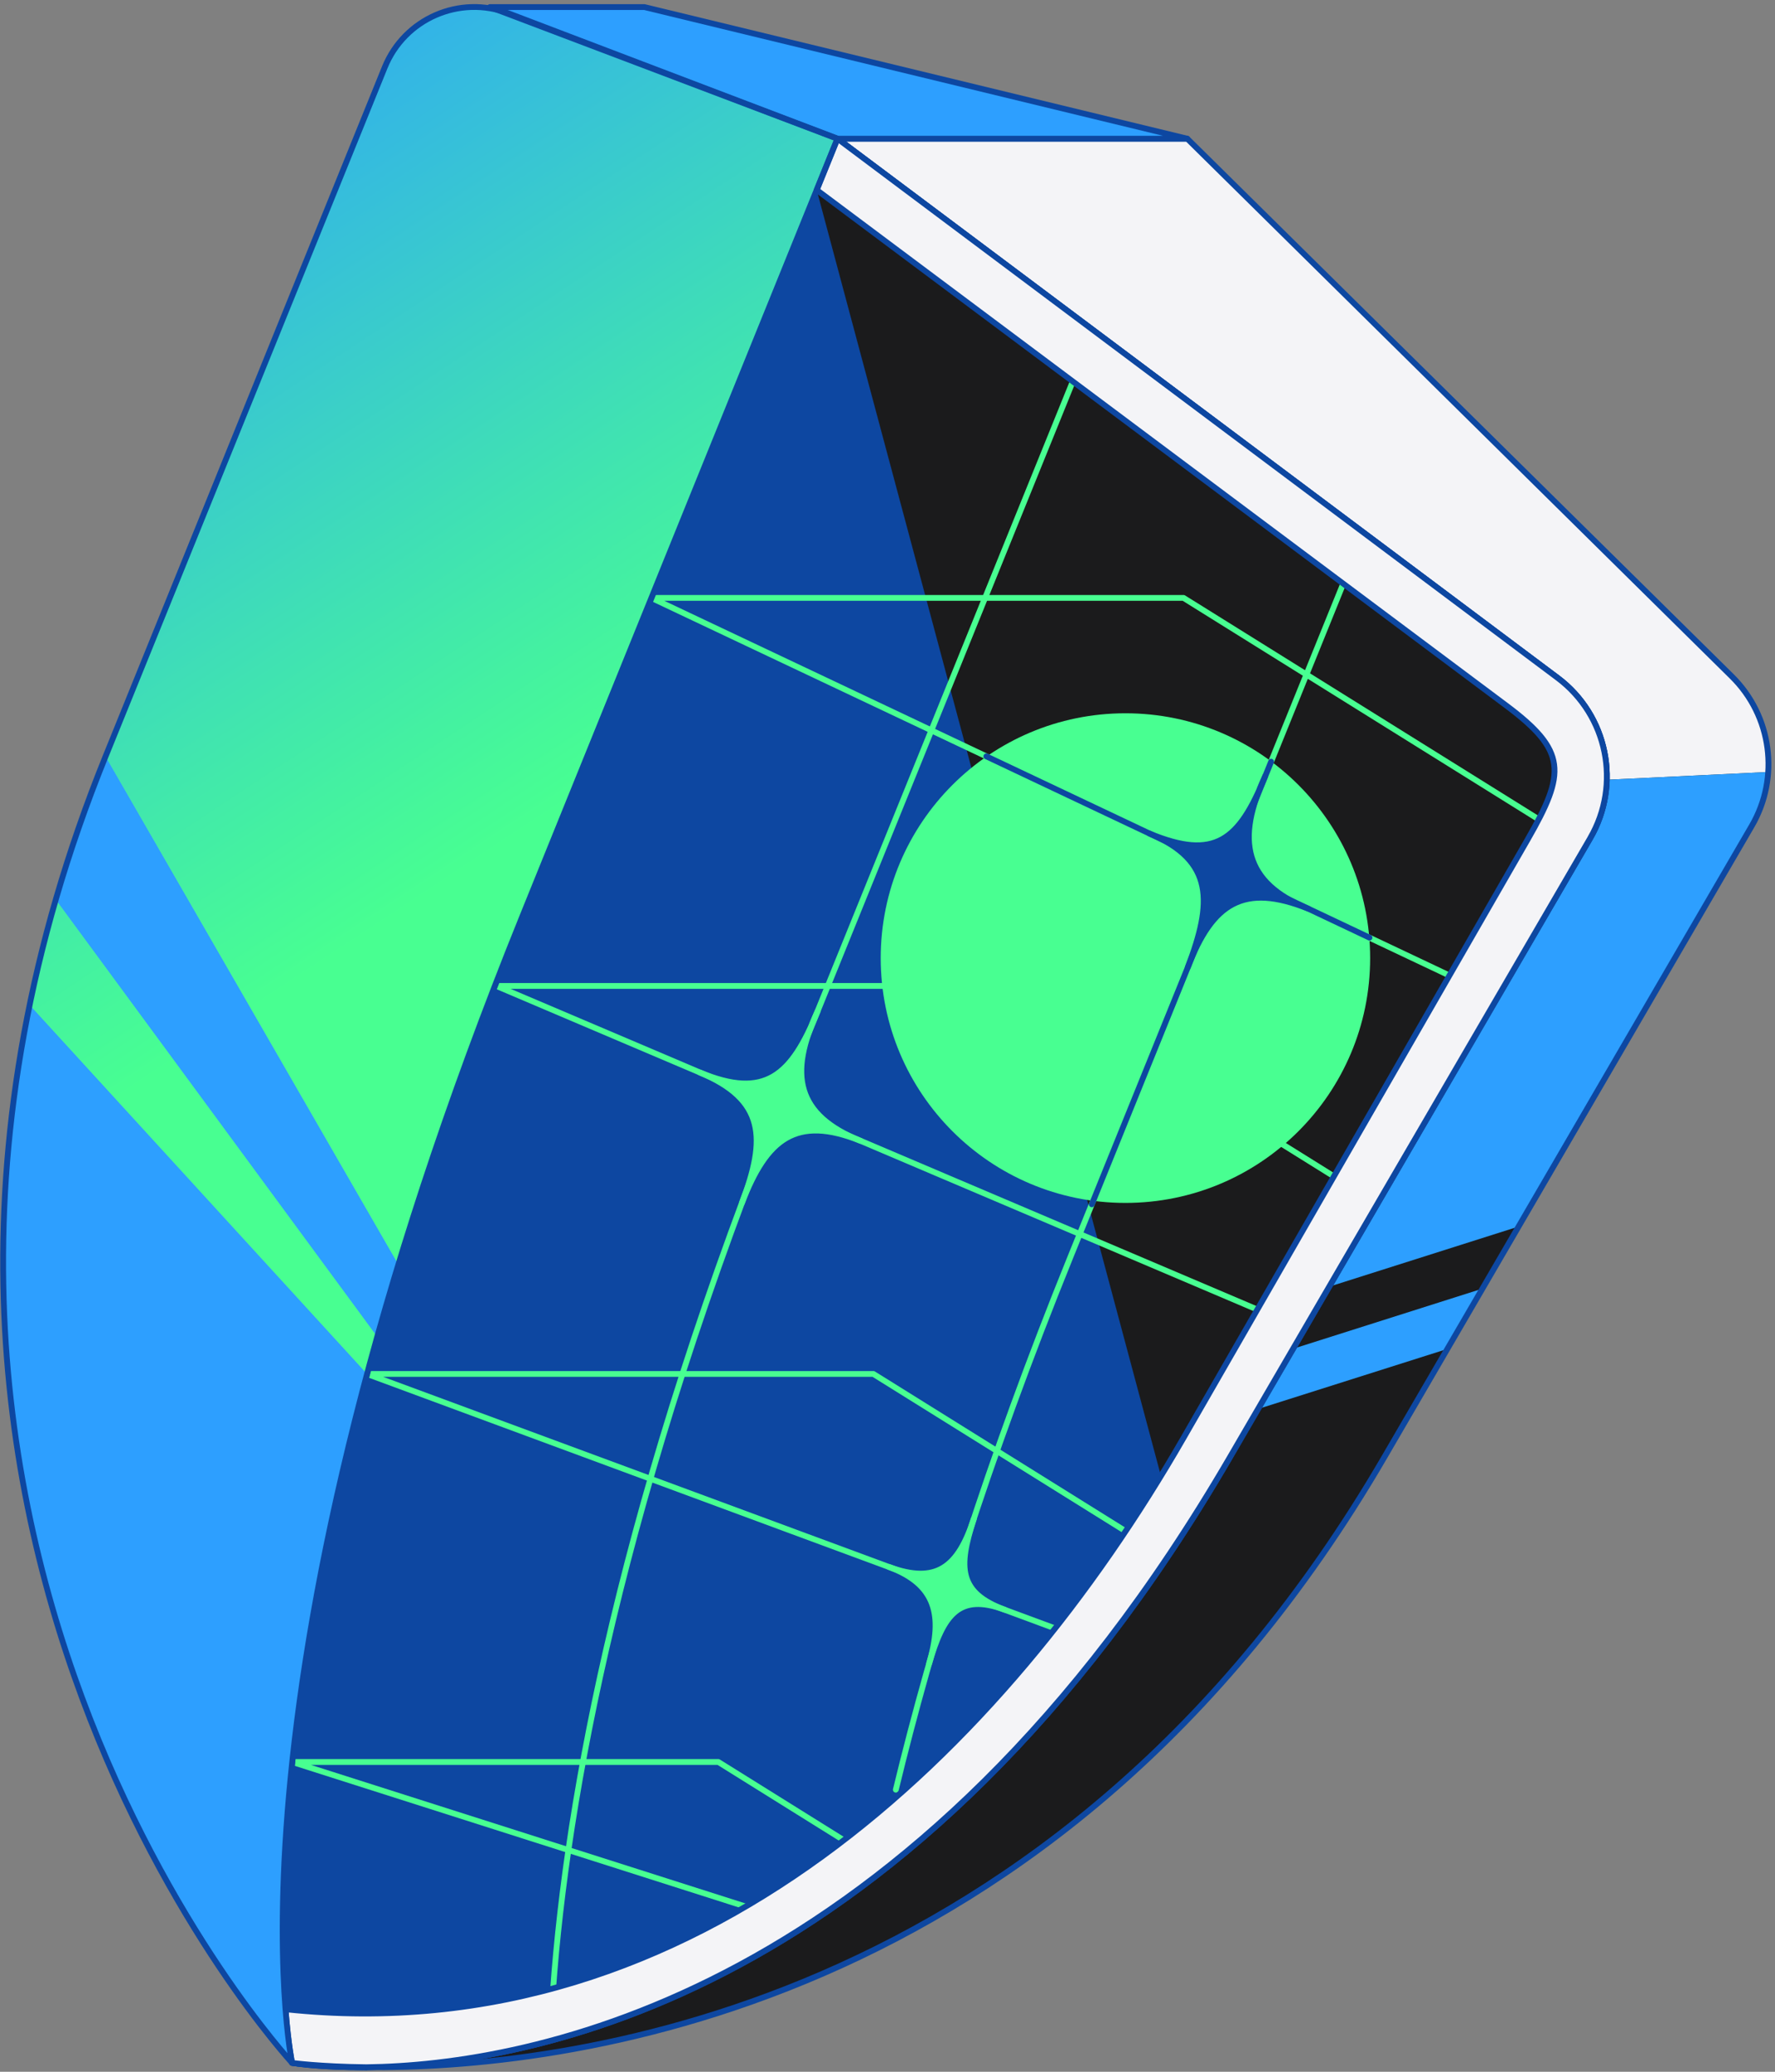 <svg width="324" height="378" viewBox="0 0 324 378" fill="none" xmlns="http://www.w3.org/2000/svg">
<rect x="0" y="0" width="324" height="378" fill="#808080" stroke="none"/>
<path d="M142.068 18.655L216.301 42.225L307.466 143.761L194.424 321.457C194.424 321.457 119.412 379.524 52.892 372.231L26.603 310.383L142.068 18.655Z" fill="#0d47a1" stroke="#0d47a1" stroke-width="1.059" stroke-linecap="round" stroke-linejoin="round"/>
<path d="M149.073 34.649L213.542 275.368L301.58 130.079L172.717 30.706L149.073 34.649Z" fill="#1B1B1C"/>
<path d="M280.865 149.493L216.038 109.089H118.903L264.674 178.032" stroke="#48FF91" stroke-width="1.059" stroke-linecap="round" stroke-linejoin="round"/>
<path d="M243.479 214.631L187.736 179.888H90.601L229.5 238.93" stroke="#48FF91" stroke-width="1.059" stroke-linecap="round" stroke-linejoin="round"/>
<path d="M205.453 279.368L159.425 250.681H66.987L192.574 297.104" stroke="#48FF91" stroke-width="1.059" stroke-linecap="round" stroke-linejoin="round"/>
<path d="M154.012 335.756L131.122 321.48H53.342L136.103 347.856" stroke="#48FF91" stroke-width="1.059" stroke-linecap="round" stroke-linejoin="round"/>
<path d="M100.954 362.994C103.451 328.449 113.228 273.312 144.04 197.324L195.828 69.585" stroke="#48FF91" stroke-width="1.059" stroke-linecap="round" stroke-linejoin="round"/>
<path d="M163.521 326.536C170.133 299.184 180.206 266.789 195.397 229.326L245.194 106.482" stroke="#48FF91" stroke-width="1.059" stroke-linecap="round" stroke-linejoin="round"/>
<path d="M127.729 195.672C139.656 200.628 139.928 207.685 135.429 219.477C139.94 207.685 145.366 203.446 157.083 208.155C145.366 203.446 143.858 196.067 149.259 184.474C144.464 196.314 139.668 200.628 127.741 195.672H127.729Z" fill="#48FF91" stroke="#48FF91" stroke-width="1.059" stroke-linecap="round" stroke-linejoin="round"/>
<path d="M162.255 285.894C170.87 289.082 172.167 294.743 169.597 303.519C172.167 294.743 174.948 290.578 183.402 293.705C174.948 290.578 174.874 286.005 177.754 277.118C174.874 286.005 170.882 289.07 162.267 285.894H162.255Z" fill="#48FF91" stroke="#48FF91" stroke-width="1.059" stroke-linecap="round" stroke-linejoin="round"/>
<path d="M205.43 219.476C230.1 219.476 250.098 199.477 250.098 174.808C250.098 150.138 230.1 130.14 205.43 130.14C180.761 130.14 160.762 150.138 160.762 174.808C160.762 199.477 180.761 219.476 205.43 219.476Z" fill="#48FF91"/>
<path d="M199.295 219.732L232.024 138.974" stroke="#0d47a1" stroke-width="1.059" stroke-linecap="round" stroke-linejoin="round"/>
<path d="M180.046 138L249.978 171.075" stroke="#0d47a1" stroke-width="1.059" stroke-linecap="round" stroke-linejoin="round"/>
<path d="M209.78 152.065C221.707 157.021 221.312 164.684 216.813 176.488C221.324 164.697 227.059 161.088 238.776 165.784C227.059 161.075 225.551 153.19 230.952 141.596C226.157 153.437 221.72 157.021 209.78 152.065Z" fill="#0d47a1" stroke="#0d47a1" stroke-width="1.059" stroke-linecap="round" stroke-linejoin="round"/>
<path d="M66.866 377.161C58.3 377.062 53.307 376.37 53.307 376.37C53.307 376.37 58.3 377.26 66.866 377.161Z" fill="white"/>
<path d="M216.714 25.302H152.864L284.298 123.673C293.419 130.508 295.977 143.091 290.243 152.941L224.513 265.823C166.892 364.763 96.058 376.789 66.864 377.16C101.2 377.543 193.07 368.261 252.718 265.823L319.758 150.692C324.912 141.842 323.416 130.62 316.124 123.426L216.702 25.29L216.714 25.302Z" fill="#F4F4F7"/>
<path d="M252.715 265.824L319.754 150.692C321.546 147.602 322.523 144.241 322.733 140.854L293.267 142.275C293.168 145.922 292.192 149.592 290.251 152.942L224.522 265.824C166.901 364.764 96.067 376.79 66.873 377.161C101.209 377.544 193.079 368.262 252.727 265.824H252.715Z" fill="#1B1B1C"/>
<path d="M319.754 150.692C321.546 147.602 322.522 144.241 322.732 140.854L293.267 142.275C293.168 145.922 292.191 149.592 290.251 152.942L242.604 234.764L277.187 223.788L319.754 150.68V150.692Z" fill="#2D9FFF"/>
<path d="M229.605 257.082L264.188 246.119L270.59 235.119L236.008 246.095L229.605 257.082Z" fill="#2D9FFF"/>
<path d="M66.866 377.161C58.3 377.062 53.307 376.37 53.307 376.37C53.307 376.37 58.3 377.26 66.866 377.161Z" stroke="#0d47a1" stroke-width="1.059" stroke-linecap="round" stroke-linejoin="round"/>
<path d="M216.714 25.302H152.864L284.298 123.673C293.419 130.508 295.977 143.091 290.243 152.941L224.513 265.823C166.892 364.763 96.058 376.789 66.864 377.16C101.2 377.543 193.07 368.261 252.718 265.823L319.758 150.692C324.912 141.842 323.416 130.62 316.124 123.426L216.702 25.29L216.714 25.302Z" stroke="#0d47a1" stroke-width="1.059" stroke-linecap="round" stroke-linejoin="round"/>
<path d="M66.866 377.161C58.3 377.062 53.307 376.37 53.307 376.37C53.307 376.37 58.3 377.26 66.866 377.161Z" fill="white" stroke="#0d47a1" stroke-width="1.059" stroke-linecap="round" stroke-linejoin="round"/>
<path d="M224.533 265.824L290.262 152.943C295.997 143.092 293.438 130.497 284.317 123.675L152.883 25.303L95.435 167.033C38.617 307.18 53.325 376.383 53.325 376.383C53.325 376.383 58.318 377.075 66.884 377.174C96.077 376.815 166.924 364.789 224.533 265.837V265.824Z" stroke="#0d47a1" stroke-width="1.059" stroke-linecap="round" stroke-linejoin="round"/>
<path d="M95.418 167.019L152.867 25.29L92.823 2.436C83.874 -0.975 73.838 3.4 70.229 12.287L19.258 138.035C-37.56 278.183 53.309 376.369 53.309 376.369C53.309 376.369 38.601 307.179 95.418 167.019Z" fill="url(#paint0_linear_2950_74240)"/>
<path d="M290.256 152.943C295.99 143.092 293.432 130.497 284.311 123.675L152.877 25.303L149.082 34.66L274.93 128.717C286.016 137.011 285.868 140.954 278.872 153.128L216.048 262.327C183.48 318.947 127.329 374.652 52.12 366.594C52.627 373.12 53.319 376.383 53.319 376.383C53.319 376.383 58.312 377.075 66.877 377.174C96.071 376.815 166.917 364.789 224.526 265.837L290.256 152.955V152.943Z" fill="#F4F4F7" stroke="#0d47a1" stroke-width="1.059" stroke-linecap="round" stroke-linejoin="round"/>
<path d="M89.431 1.29L152.861 25.305H216.712L117.624 1.29H89.431Z" fill="#2D9FFF" stroke="#0d47a1" stroke-width="1.059" stroke-linecap="round" stroke-linejoin="round"/>
<path d="M66.995 250.686L5.418 183.375C-18.374 298.902 53.3 376.373 53.3 376.373C53.3 376.373 44.488 334.745 66.983 250.748V250.699L66.995 250.686Z" fill="#2D9FFF"/>
<path d="M10.191 164.141L68.862 243.899L72.793 230.871L19.263 138.037L10.191 164.141Z" fill="#2D9FFF"/>
<path d="M95.418 167.019L152.867 25.29L92.823 2.436C83.874 -0.975 73.838 3.4 70.229 12.287L19.258 138.035C-37.56 278.183 53.309 376.369 53.309 376.369C53.309 376.369 38.601 307.179 95.418 167.019Z" stroke="#0d47a1" stroke-width="1.059" stroke-linecap="round" stroke-linejoin="round"/>
<defs>
<linearGradient id="paint0_linear_2950_74240" x1="77.645" y1="163.632" x2="-15.881" y2="22.076" gradientUnits="userSpaceOnUse">
<stop stop-color="#48FF91"/>
<stop offset="1" stop-color="#2D9FFF"/>
</linearGradient>
</defs>
</svg>

